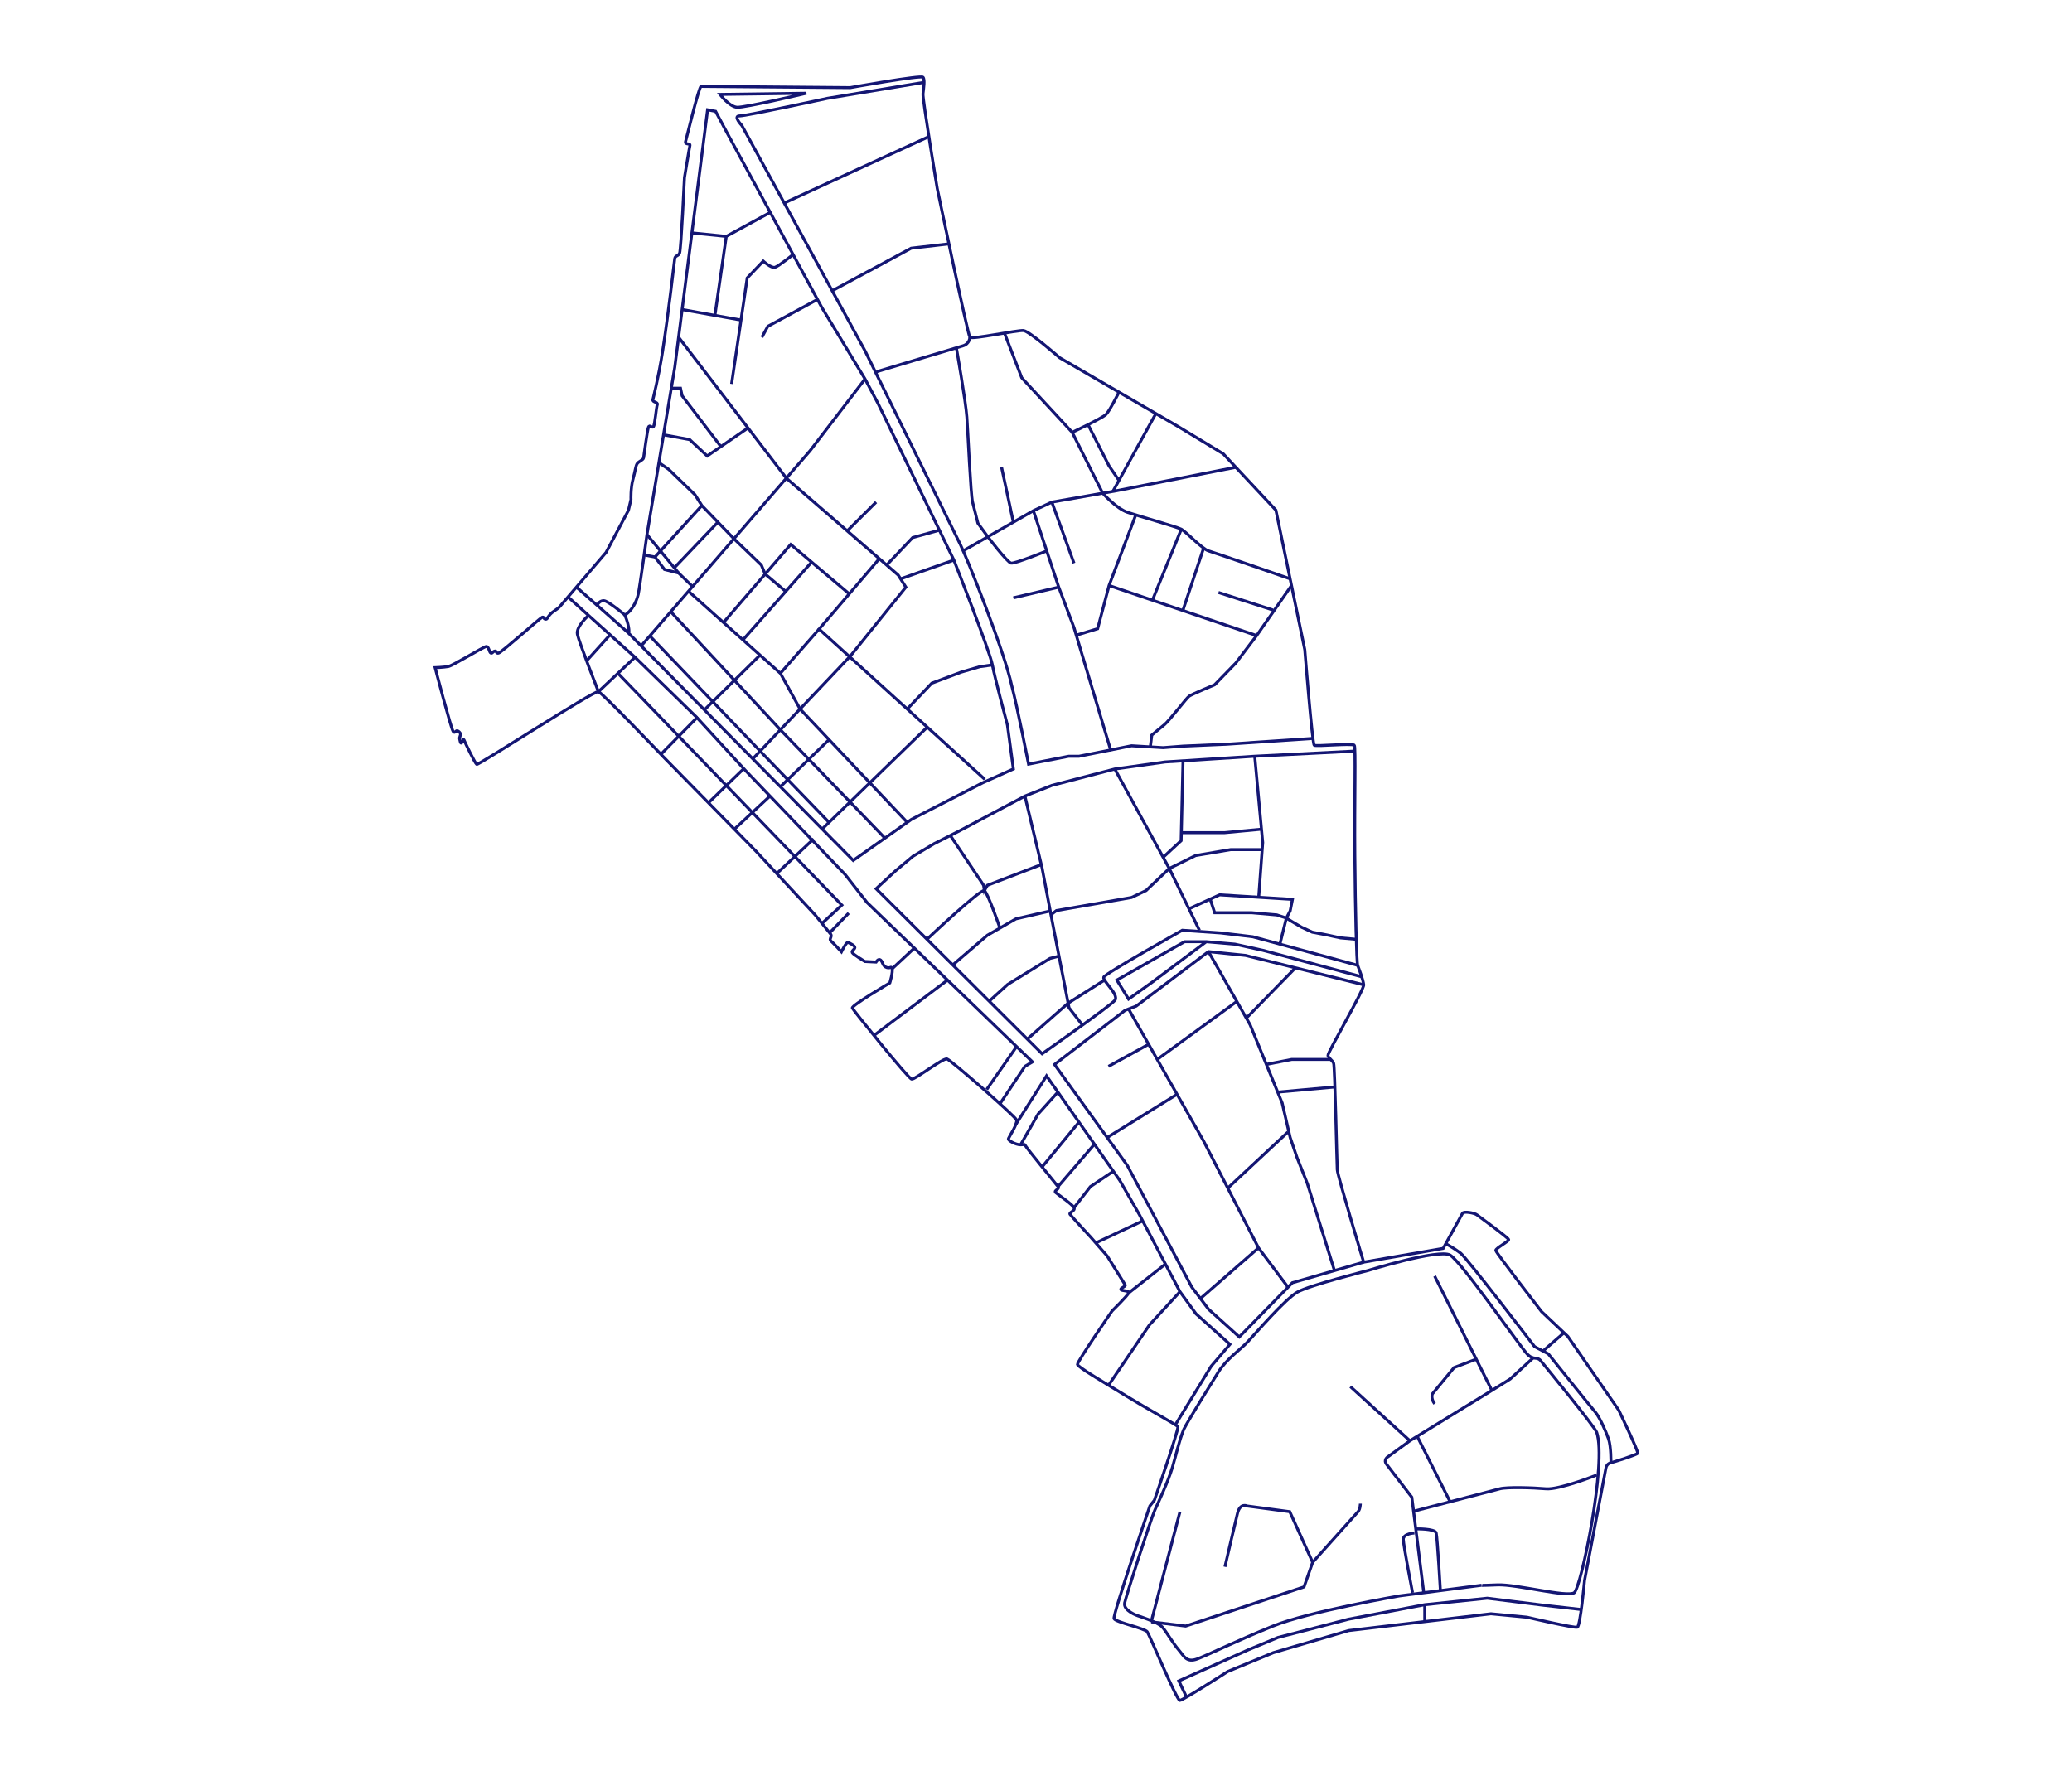<?xml version="1.0" encoding="UTF-8"?> <svg xmlns="http://www.w3.org/2000/svg" xmlns:xlink="http://www.w3.org/1999/xlink" width="700px" height="600px" viewBox="0 0 700 600"> <!-- Generator: Sketch 54.1 (76490) - https://sketchapp.com --> <title>Artboard</title> <desc>Created with Sketch.</desc> <g id="Artboard" stroke="none" stroke-width="1" fill="none" fill-rule="evenodd"> <g id="Тверской" transform="translate(147, 26)" stroke="#141673"> <path d="M89.85,3.183 C90.56,3.203 140.24,3.603 140.24,3.603 C140.24,3.603 164.11,-0.677 164.82,0.093 C165.53,0.863 165.01,3.893 164.82,5.693 C164.63,7.493 169.65,37.763 169.65,37.763 C169.65,37.763 179.95,87.093 180.66,87.933 C181.37,88.773 196.76,85.483 198.76,85.683 C200.76,85.873 211,94.863 211,94.863 L251.09,118.143 L266.26,127.323 L284.04,146.353 L293.8,193.493 C293.8,193.493 296.34,225.243 296.99,225.763 C297.63,226.283 309.42,225.053 310.52,225.763 C311.06,226.113 310.56,244.713 310.71,262.923 C310.87,281.723 311.3,299.143 311.68,300.153 C312.05,301.163 313.55,305.043 313.71,306.723 C313.87,308.403 301.44,329.653 301.63,330.613 C301.82,331.573 303.18,332.223 303.56,333.283 C303.95,334.343 304.65,367.193 304.78,369.253 C304.91,371.313 313.7,400.423 313.7,400.423 L340.56,395.783 C340.56,395.783 346.68,384.653 347.1,383.913 C347.52,383.173 351.06,383.733 352.04,384.493 C353.02,385.253 362.55,392.173 362.68,392.793 C362.81,393.403 358.3,395.723 358.33,396.463 C358.36,397.203 373.79,417.133 373.79,417.133 L382.68,425.533 L399.88,450.453 C399.88,450.453 406.56,464.443 406.29,464.983 C406.03,465.523 398.18,467.963 397.24,468.193 C396.3,468.423 395.7,469.053 395.53,470.063 C395.36,471.073 388.32,507.963 388.32,507.963 C388.32,507.963 386.9,523.423 385.87,523.773 C384.84,524.123 368.87,520.393 368.87,520.393 L356.7,519.233 L308.65,524.903 L283.18,532.373 L267.76,538.753 C267.76,538.753 252.62,548.513 251.59,548.513 C250.56,548.513 241.41,526.523 240.58,525.323 C239.74,524.133 229.89,522.073 229.37,520.883 C228.85,519.693 241.48,482.783 241.48,482.783 L242.99,480.883 C242.99,480.883 251.2,457.183 250.94,456.053 C250.82,455.523 242.47,451.103 234.52,446.263 C225.62,440.853 217.13,435.893 217,434.993 C216.87,434.093 228.69,416.923 228.69,416.923 C228.69,416.923 234,411.743 234.29,410.833 C234.58,409.933 231.87,410.253 231.68,409.673 C231.49,409.093 233.49,408.663 233.13,408.123 C232.77,407.583 227.04,398.333 227.04,398.333 L221.57,392.083 C221.57,392.083 214.94,384.933 214.49,384.253 C214.04,383.573 216.36,383.193 215.84,382.033 C215.32,380.873 210.43,377.653 209.66,376.913 C208.89,376.173 211.16,375.793 210.43,374.883 C209.7,373.973 200.25,362.393 199.61,361.353 C198.97,360.323 199.35,360.773 197.77,360.773 C196.19,360.773 193.29,359.293 193.71,358.643 C194.15,357.623 196.9,353.623 196.41,352.363 C195.93,351.103 174.29,332.173 172.93,331.783 C171.58,331.393 162.15,338.763 161,338.593 C159.85,338.423 141.37,315.433 140.95,314.593 C140.53,313.753 153.61,306.093 153.61,306.093 C153.61,306.093 154.77,302.293 154.38,301.263 C153.99,300.233 153.93,301.323 152.54,300.873 C151.16,300.423 151.28,299.003 150.51,298.363 C149.74,297.723 148.96,299.043 148.96,299.043 L145.19,298.853 C145.19,298.853 141.29,296.503 140.94,295.863 C140.59,295.223 141.75,294.773 141.81,294.123 C141.87,293.473 140.01,292.643 139.49,292.383 C138.97,292.123 137.27,295.573 137.27,295.573 C137.27,295.573 134.4,292.453 133.7,291.903 C132.99,291.353 134.24,290.363 133.64,289.613 C133.03,288.863 128.39,283.113 128.39,283.113 L108.39,261.573 L77.19,229.793 C77.19,229.793 56.55,208.153 55.16,207.673 C53.78,207.193 14.62,232.633 14.04,232.243 C13.46,231.853 10.05,224.773 9.76,224.003 C9.47,223.233 9.28,225.263 8.7,225.033 C8.49,224.953 8.25,223.363 8.25,223.363 L8.51,222.463 C8.51,222.463 8.96,221.943 7.93,221.113 C6.9,220.273 6.84,222.143 6.09,221.113 C5.35,220.083 1.13686838e-13,199.573 1.13686838e-13,199.573 C1.13686838e-13,199.573 2.83,199.473 4.44,199.183 C6.05,198.893 16.42,192.453 17.29,192.423 C18.16,192.393 18.29,194.453 18.84,194.643 C19.39,194.833 19.45,194.123 20.19,193.963 C20.93,193.803 20.42,194.893 21.45,194.643 C22.48,194.383 35.43,182.853 36.13,182.563 C36.84,182.273 36.52,183.013 37.22,183.173 C37.93,183.333 37.8,182.723 38.83,181.593 C39.86,180.463 41.32,179.913 42.24,178.793 C43.16,177.673 57.76,160.633 57.76,160.633 L65.3,146.433 L66.17,142.763 C66.17,142.763 66.02,138.933 66.85,135.903 C67.67,132.883 67.75,131.333 68.3,130.593 C68.85,129.853 70.31,129.413 70.43,128.673 C70.55,127.933 71.68,119.363 72.07,118.333 C72.46,117.303 73.21,118.743 73.74,118.183 C74.26,117.623 74.71,111.573 75.07,110.703 C75.42,109.833 73.41,109.933 73.56,109.063 C73.62,108.723 75.48,101.563 76.84,92.773 C78.98,78.963 80.77,62.443 80.96,61.343 C81.15,60.253 82.12,60.633 82.6,59.503 C83.08,58.373 84.24,34.003 84.24,34.003 C84.24,34.003 85.85,24.183 86.08,23.183 C86.31,22.183 84.24,23.113 84.63,21.733 C85.02,20.353 89.15,3.163 89.85,3.183 Z" id="Path"></path> <polyline id="Path" points="253.86 547.393 251.25 541.923 274.83 531.363 284.74 527.243 308.57 521.063 334.34 516.163 355.46 513.973 374.01 516.293 387.21 517.793"></polyline> <polyline id="Path" points="313.69 400.433 289.61 407.393 271.68 425.693 261.3 416.343 255.63 408.863 233.86 367.773 209.26 333.643 233.09 315.353 236.83 313.933 261.27 295.513 273.8 296.803 313.69 306.723"></polyline> <polyline id="Path" points="250.23 455.133 262.18 435.603 268.51 428.193 257.05 417.883 251.64 410.413 237.86 384.263 231.29 372.803 206.56 337.503 196.23 353.843"></polyline> <path d="M252.93,456.913 C254.43,453.903 261.68,442.273 264.52,437.693 C267.35,433.103 271.93,430.123 274.57,427.293 C277.21,424.463 287.2,412.863 291.32,410.543 C295.44,408.223 315.15,403.263 315.15,403.263 C315.15,403.263 339.1,395.853 342.9,398.043 C346.71,400.233 366.81,429.343 368.99,431.533 C371.17,433.723 372.21,432.173 373.5,433.723 C374.79,435.273 391.8,456.083 392.43,457.943 C395.91,468.213 387.15,510.453 384.83,512.123 C382.51,513.793 365.33,509.213 358.94,509.463 C352.55,509.723 353.53,509.593 353.53,509.593 L325.71,513.203 C325.71,513.203 295.15,518.483 283.07,523.383 C270.99,528.273 261.3,533.043 257.57,534.463 C253.83,535.883 253.01,533.533 251.26,531.503 C248.92,528.773 247.14,525.323 245.59,523.643 C244.04,521.973 237.41,519.913 237.41,519.913 C237.41,519.913 232.37,518.233 232.96,515.523 C233.55,512.823 241.86,487.053 243.14,484.223 C244.42,481.393 247.63,474.593 249.07,469.793 C250.5,464.993 251.25,461.033 252.93,456.913 Z" id="Path"></path> <polyline id="Path" points="197.77 360.823 203.72 350.383 210.4 342.983"></polyline> <path d="M205.04,368.293 L217.51,353.133" id="Path"></path> <path d="M210.42,374.923 L222.53,360.823" id="Path"></path> <polyline id="Path" points="215.83 382.073 221.37 374.923 229.13 369.723"></polyline> <path d="M223.16,393.953 L239.03,386.503" id="Path"></path> <path d="M234.28,410.863 L246.72,401.083" id="Path"></path> <polyline id="Path" points="227.49 442.043 241.34 421.623 251.64 410.413"></polyline> <polyline id="Path" points="234.28 314.903 259.63 359.533 278.17 395.603 288.13 408.903"></polyline> <path d="M258.56,412.723 L278.17,395.603" id="Path"></path> <path d="M227.05,358.323 L250.65,343.723" id="Path"></path> <path d="M227.49,334.283 L241.06,326.823" id="Path"></path> <path d="M243.96,331.943 L270.96,312.263" id="Path"></path> <path d="M267.79,375.413 L288.13,356.443" id="Path"></path> <polyline id="Path" points="261.27 295.513 275.34 320.243 286.16 346.653 288.87 358.323 291.17 365.073 294.69 373.933 303.83 403.283"></polyline> <path d="M274.05,317.983 L290.65,300.993" id="Path"></path> <polyline id="Path" points="280.82 333.613 289.38 331.943 302.54 331.943"></polyline> <path d="M284.66,342.983 L303.96,341.243" id="Path"></path> <path d="M341.43,394.193 C341.43,394.193 344.25,395.703 346.44,397.393 C348.63,399.083 371.43,428.963 371.43,428.963 L376.07,431.413 C376.07,431.413 390.61,449.573 391.97,451.123 C393.33,452.673 395.52,457.563 396.42,460.143 C397.32,462.723 397.23,468.223 397.23,468.223" id="Path"></path> <path d="M251.64,484.733 L241.91,521.963" id="Path"></path> <path d="M241.91,521.963 L253.57,523.383 L293.55,510.143 L296.46,501.853 L288.73,484.743 L274.3,482.813 C274.3,482.813 271.98,481.653 271.08,485.263 C270.18,488.873 266.83,503.363 266.83,503.363" id="Path"></path> <path d="M312.58,482.033 C312.58,482.033 312.57,483.833 311.8,484.733 C311.03,485.633 296.47,501.843 296.47,501.843" id="Path"></path> <path d="M381.36,424.303 L374.28,430.463" id="Path"></path> <path d="M371.16,432.593 L363.19,439.913 L357.01,443.773 L329.32,460.773 L321.98,466.123 C321.98,466.123 320.18,467.093 321.46,468.763 C322.74,470.433 329.96,479.843 329.96,479.843 L334.01,512.133" id="Path"></path> <path d="M334.34,516.163 L334.34,521.893" id="Path"></path> <path d="M330.86,491.943 C330.86,491.943 327.09,492.113 327.09,494.053 C327.09,495.983 330.21,512.133 330.21,512.133" id="Path"></path> <path d="M331.3,490.553 C331.3,490.553 337.81,490.383 338.2,491.933 C338.59,493.483 339.62,511.393 339.62,511.393" id="Path"></path> <path d="M309.22,442.483 L329.31,460.773" id="Path"></path> <path d="M337.68,405.133 L357.01,443.773" id="Path"></path> <path d="M351.72,433.213 L344.25,436.043 L336.91,444.933 C336.91,444.933 336.27,446.483 337.68,448.283" id="Path"></path> <path d="M330.55,484.593 C330.55,484.593 357.26,477.643 359.71,477.003 C362.16,476.363 370.79,476.613 375.3,477.003 C379.81,477.393 392.43,472.353 392.43,472.353" id="Path"></path> <path d="M331.78,459.263 L342.9,481.383" id="Path"></path> <polyline id="Path" points="229.61 233.813 248.03 267.433 258.21 288.303"></polyline> <path d="M311.67,300.153 L276.25,290.493 L265.43,289.203 L252.42,288.303 C252.42,288.303 226.4,302.863 225.89,304.143 C225.38,305.423 231.22,310.063 229.63,311.993 C228.04,313.923 205.06,330.033 205.06,330.033 L148.99,274.263 L155.56,268.203 L161.46,263.283 L168.57,259.063 L177.2,254.683 L199.26,242.963 L208.37,239.353 L229.62,233.813 L246.63,231.433 L276.9,229.503 L310.72,227.773" id="Path"></path> <polyline id="Path" points="44.91 175.693 67.53 196.053 88.18 216.163 104.93 234.413 138.54 269.493 145.89 278.903 201.79 332.773 199.25 334.283 190.8 346.963"></polyline> <path d="M154.39,301.313 L161.89,294.323" id="Path"></path> <path d="M148.23,323.853 L173.1,305.133" id="Path"></path> <polyline id="Path" points="187.18 312.263 193.45 306.593 207.72 297.813 210.69 297.063"></polyline> <polyline id="Path" points="174.87 300.023 186.59 289.973 196.23 284.433 207.97 281.733"></polyline> <path d="M166.15,291.353 C166.15,291.353 184.4,274.133 185.56,274.913 C186.72,275.683 190.82,287.553 190.82,287.553" id="Path"></path> <polyline id="Path" points="205.04 266.013 186.59 273.103 185.56 274.903 185.3 273.103 174.06 256.273"></polyline> <polyline id="Path" points="199.25 242.963 205.04 267.173 208.49 285.343 214.16 314.493 218.69 320.333"></polyline> <polyline id="Path" points="207.97 283.113 209.91 281.643 235.28 277.223 240.18 274.883 248.03 267.433 256.92 263.053 268.77 261.053 279.08 261.053"></polyline> <polyline id="Path" points="226.14 305.133 213.85 312.933 200.06 325.073"></polyline> <path d="M186.33,342.113 L196.43,327.613" id="Path"></path> <polyline id="Path" points="245.96 263.643 252.03 258.033 252.67 231.043"></polyline> <polyline id="Path" points="279.08 254.163 266.71 255.323 252.09 255.323"></polyline> <polyline id="Path" points="254.67 281.053 265.04 276.323 289.64 277.863 288.87 281.733 287.58 284.183 285.4 292.993"></polyline> <polyline id="Path" points="261.85 277.773 263.36 282.373 275.86 282.373 284.36 283.113 287.58 284.183 289.64 285.463 292.73 287.273 296.34 288.943 301.1 289.843 305.87 290.873 311.19 291.353"></polyline> <polyline id="Path" points="276.89 229.503 279.59 258.673 279.08 265.593 278.24 277.153"></polyline> <polyline id="Path" points="260.53 292.163 253.19 292.163 230.32 305.133 234.27 311.553 242.43 305.713 260.53 292.163 270.19 292.993 279.59 295.063 312.82 303.963"></polyline> <polyline id="Path" points="178.35 160.133 202.12 146.543 208.36 143.643 229.61 139.913 270.5 131.863"></polyline> <polyline id="Path" points="202.12 146.543 210.68 172.373 215.83 186.023 228.33 227.763"></polyline> <path d="M241.59,226.603 L242.11,222.353 C242.11,222.353 244.94,220.033 246.49,218.743 C248.04,217.453 253.83,209.853 254.73,209.213 C255.63,208.573 263.36,205.353 263.36,205.353 L270.5,198.013 L277.53,188.743 L289.31,171.833" id="Path"></path> <path d="M195.35,175.983 L210.68,172.373" id="Path"></path> <path d="M208.36,143.643 L215.83,164.273" id="Path"></path> <polyline id="Path" points="216.6 188.603 223.82 186.413 227.68 171.823 236.7 147.983"></polyline> <path d="M252.09,152.793 L242.24,177.013" id="Path"></path> <path d="M259.63,159.173 L252.67,180.103" id="Path"></path> <path d="M264.65,174.173 L283.07,180.103" id="Path"></path> <path d="M277.53,188.733 L227.68,171.823" id="Path"></path> <path d="M180.67,87.933 C180.67,87.933 180.61,90.153 178.35,90.833 C176.09,91.513 149.11,99.593 149.11,99.593" id="Path"></path> <path d="M176.09,91.513 C176.09,91.513 179.25,109.383 179.64,114.923 C180.03,120.463 180.93,141.073 181.57,143.643 C182.21,146.223 183.37,150.763 183.37,150.763 L186.71,155.353 C186.71,155.353 193.29,164.003 194.58,164.253 C195.87,164.513 206.63,160.133 206.63,160.133" id="Path"></path> <path d="M191.36,131.863 L195.35,150.413" id="Path"></path> <path d="M192.34,86.533 L198.19,101.653 L215.23,120.073 L225.53,140.623 C225.53,140.623 230.13,145.833 234,147.123 C237.87,148.413 250.62,152.013 252.1,152.793 C253.58,153.563 259.25,159.553 261.31,160.133 C263.37,160.713 288.85,169.563 288.85,169.563" id="Path"></path> <path d="M231.03,106.493 C231.03,106.493 227.94,112.733 226.65,114.023 C225.36,115.313 215.22,120.073 215.22,120.073" id="Path"></path> <polyline id="Path" points="220.58 117.473 227.68 131.413 231.03 136.303"></polyline> <path d="M243.49,113.733 L228.91,140.143" id="Path"></path> <path d="M296.56,223.483 L267.36,225.443 L252.68,226.083 L245.96,226.603 L235.28,225.963 L221.75,228.673 L217.5,229.513 L214.02,229.513 L200.49,232.153 C200.49,232.153 196.63,212.573 194.82,205.743 C192.32,194.023 179.81,162.783 177.43,157.953 C175.06,153.133 145.23,92.513 145.23,92.513 L103.62,16.383 C103.62,16.383 100.53,13.163 102.85,13.163 C105.17,13.163 132.48,7.233 132.48,7.233 L165.17,1.823" id="Path"></path> <path d="M117.96,42.593 L166.81,20.153" id="Path"></path> <polyline id="Path" points="134.16 72.233 160.83 57.863 173.58 56.393"></polyline> <polyline id="Path" points="69.68 192.143 126.69 126.263 145.24 102.043"></polyline> <polyline id="Path" points="82.26 87.933 118.7 135.593 156.45 168.293 159.03 172.373 140.35 195.563 107.37 230.333"></polyline> <polyline id="Path" points="150.06 162.763 129.72 186.543 185.69 237.293"></polyline> <polyline id="Path" points="159.5 213.543 167.78 204.833 177.7 201.093 184.14 199.213 188.27 198.653"></polyline> <polyline id="Path" points="152.54 164.903 161.34 155.623 170.36 153.123"></polyline> <path d="M157.26,169.573 L175.26,163.223" id="Path"></path> <path d="M139.45,153.123 L148.98,143.643" id="Path"></path> <path d="M130.69,254.163 L166.26,219.673" id="Path"></path> <path d="M116.64,239.803 L133.08,223.903" id="Path"></path> <polyline id="Path" points="72.82 189.153 109.81 227.763 133.08 251.843"></polyline> <polyline id="Path" points="79.61 180.663 116.64 220.563 151.96 257.163"></polyline> <polyline id="Path" points="85.41 173.593 116.64 201.483 123.29 213.543 159.5 251.843"></polyline> <polyline id="Path" points="97.4 184.333 120.13 157.943 140.03 174.753"></polyline> <path d="M127.4,163.683 L103.98,190.203" id="Path"></path> <path d="M116.64,201.483 L129.72,186.543" id="Path"></path> <path d="M109.76,195.343 L91.27,213.543" id="Path"></path> <path d="M47.75,172.373 C47.75,172.373 64.71,187.253 65.23,187.783 C65.75,188.313 141.25,264.703 141.25,264.703 L160.96,250.813 L185.05,238.443 L195.35,233.803 L193.35,218.993 C193.35,218.993 189.16,203.403 188.26,198.643 C187.36,193.873 175.25,163.223 175.25,163.223 L149.62,110.283 L145.24,102.043 L130.68,77.953 L98.74,19.083 L94.75,11.613 L92.05,11.093 L80.97,98.043 L71.57,154.593 C71.57,154.593 69.19,172.173 68.61,174.813 C68.03,177.453 66.23,180.653 64.1,181.773 C65.84,185.913 65.57,188.403 65.24,187.783" id="Path"></path> <path d="M127.88,257.433 L115.4,269.143" id="Path"></path> <path d="M113.12,242.963 L101.09,254.163" id="Path"></path> <path d="M104.14,233.833 L92.34,245.243" id="Path"></path> <path d="M88.76,216.163 L76.27,228.853" id="Path"></path> <path d="M51.98,181.773 C51.98,181.773 47.5,185.643 48.07,188.313 C48.64,190.983 55.17,207.693 55.17,207.693 L67.53,196.043" id="Path"></path> <path d="M59.26,188.313 L51.14,197.313" id="Path"></path> <polyline id="Path" points="61.77 201.483 137.39 279.803 130.69 285.983"></polyline> <path d="M139.72,282.503 L133.4,289.043" id="Path"></path> <path d="M64.09,181.773 C64.09,181.773 58.42,176.943 56.94,176.943 C55.46,176.943 54.73,178.453 54.73,178.453" id="Path"></path> <polyline id="Path" points="112.98 45.883 98.36 53.863 94.49 80.793"></polyline> <path d="M98.36,53.863 L86.75,52.693" id="Path"></path> <path d="M100.16,103.713 L105.44,67.903 L110.85,62.233 C110.85,62.233 113.56,64.703 114.84,64.303 C116.12,63.903 120.96,59.973 120.96,59.973" id="Path"></path> <polyline id="Path" points="110.4 87.933 112.4 84.263 129.18 75.173"></polyline> <path d="M103.34,82.143 L83.45,78.583" id="Path"></path> <polyline id="Path" points="75.6 130.303 78.91 132.573 87.79 141.143 90.11 144.803 101.09 156.153 110.21 164.903 111.5 167.963 118.42 173.793"></polyline> <polyline id="Path" points="70.85 161.533 74.27 162.193 77.49 166.403 82.26 167.603 87.19 172.373"></polyline> <path d="M71.56,154.593 L82.26,167.603" id="Path"></path> <path d="M74.27,162.193 L90.11,144.803" id="Path"></path> <path d="M80.8,165.833 L95.54,150.413" id="Path"></path> <polyline id="Path" points="76.91 120.853 85.99 122.523 91.92 128.053 105.7 118.593"></polyline> <polyline id="Path" points="79.78 105.173 82.9 105.173 83.45 107.713 96.54 124.883"></polyline> <path d="M125.41,5.503 L96.23,5.893 C96.23,5.893 99.37,10.043 102,10.243 C104.64,10.423 125.41,5.503 125.41,5.503 Z" id="Path"></path> </g> </g> </svg> 